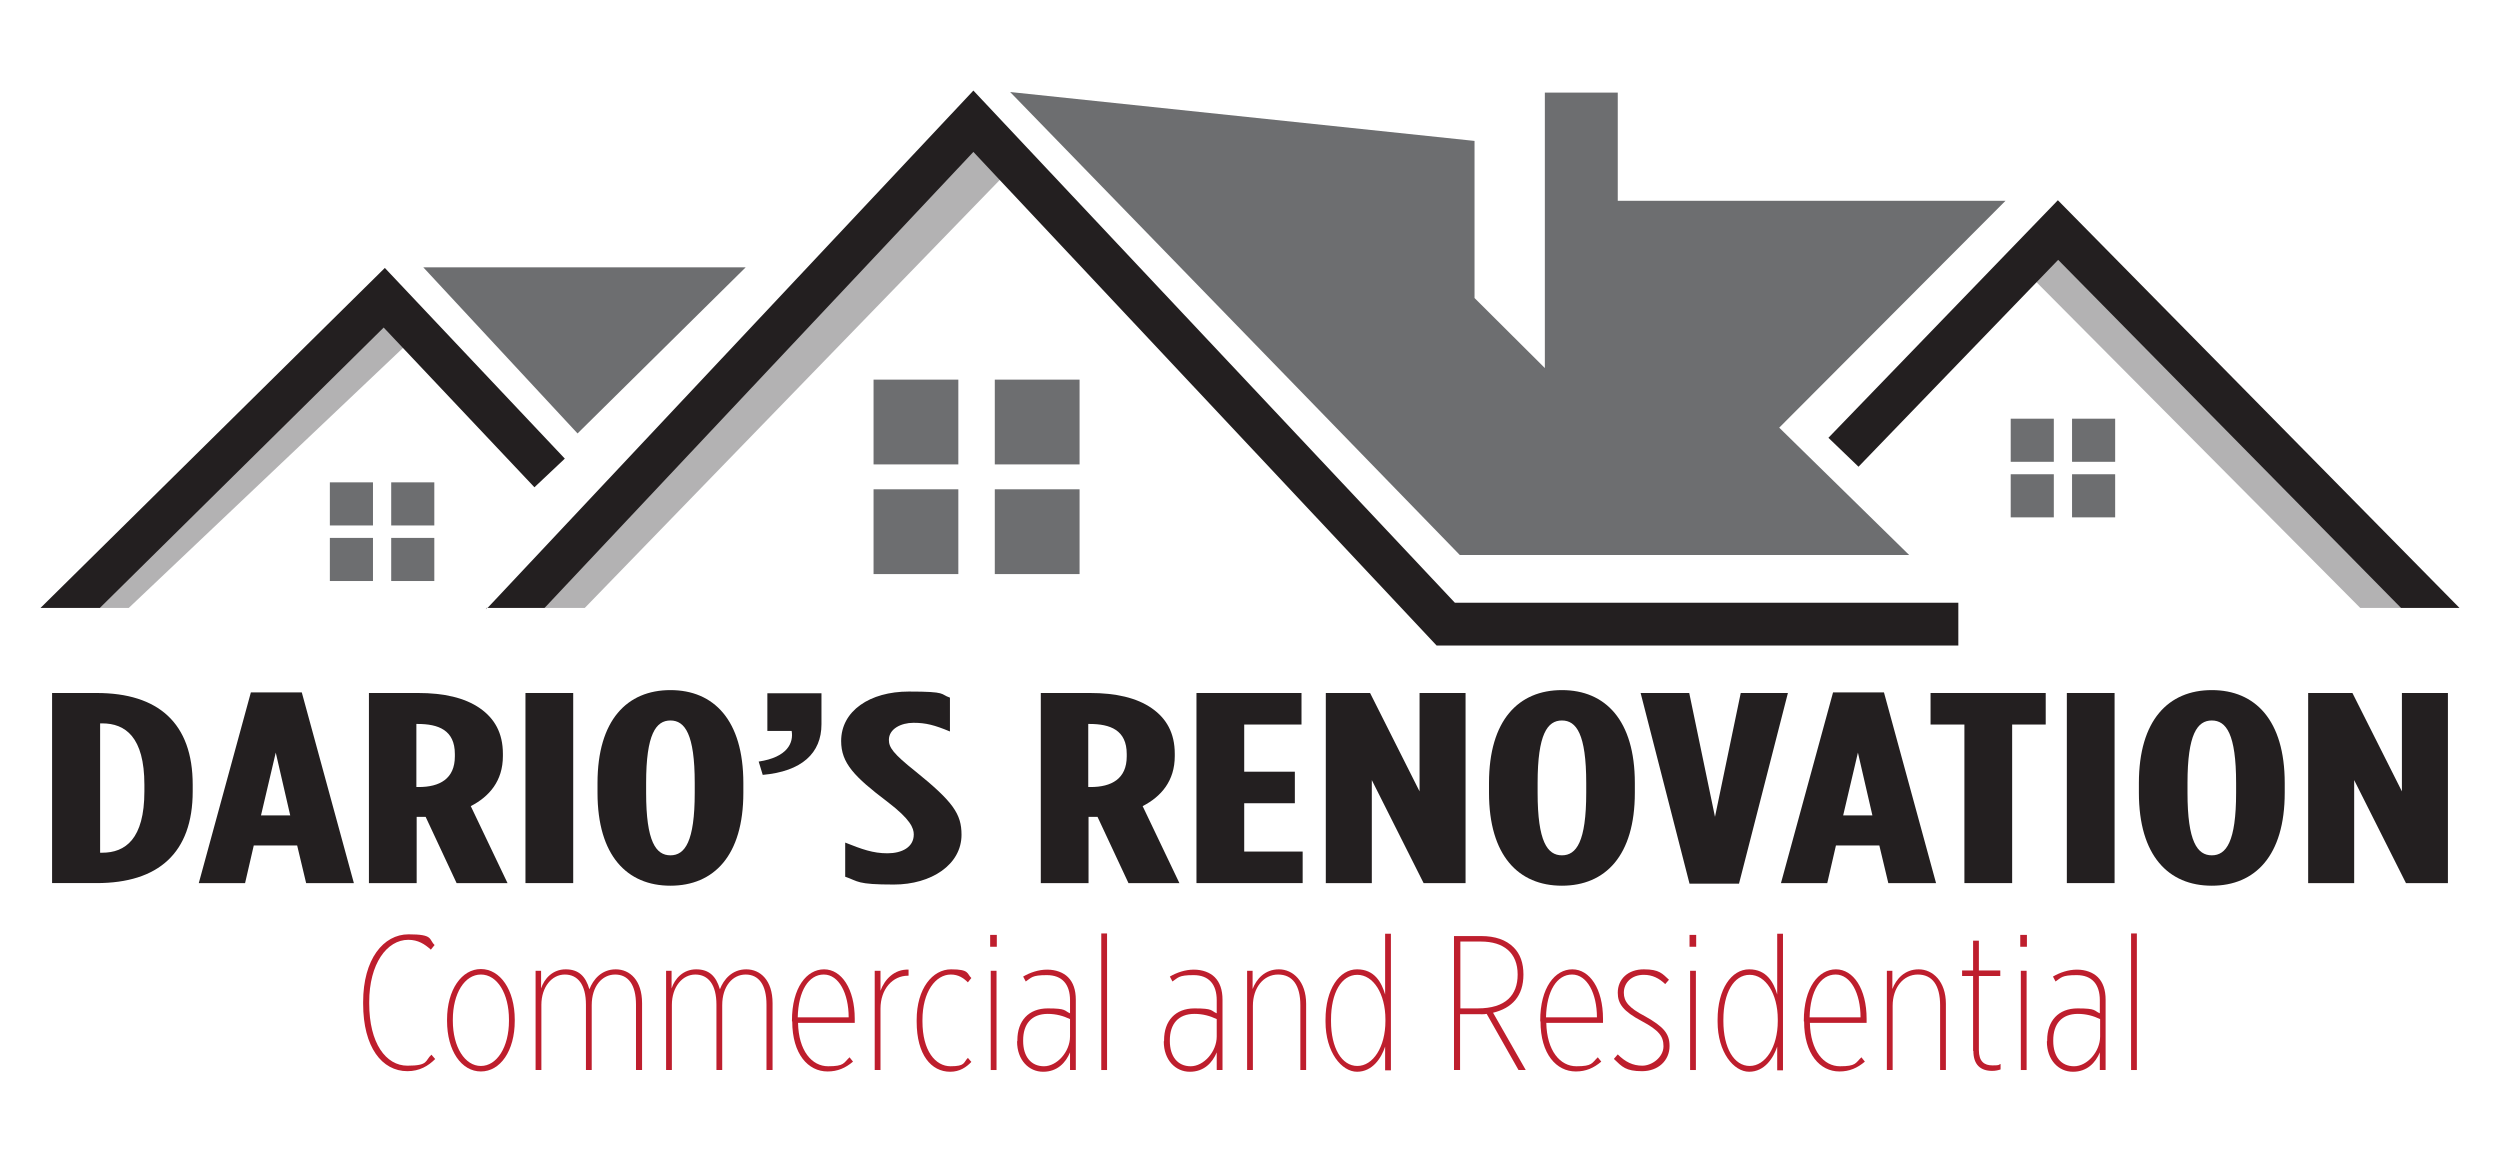 <svg xmlns="http://www.w3.org/2000/svg" viewBox="0 0 864 403"><defs><style>      .cls-1 {        fill: #6d6e70;      }      .cls-2 {        fill: #231f20;      }      .cls-3 {        fill: #be1e2d;      }      .cls-4 {        fill: #0b0b0b;      }      .cls-5 {        fill: #b3b2b3;      }    </style></defs><g><g id="Layer_1"><g><path class="cls-2" d="M18,239.5h15.4c21.3,0,33.2,10.4,33.2,31.7v2.3c0,21.3-11.9,31.7-33.2,31.7h-15.4v-65.7ZM34.6,250v44.7h.7c8,0,14.6-4.7,14.6-21.2v-2.3c0-16.5-6.6-21.2-14.6-21.2h-.7Z"></path><path class="cls-2" d="M86.7,239.3h17.6l18,65.9h-16.5l-3.1-13h-15l-3,13h-16l18-65.9ZM100.3,281.8l-5-21.7-5.1,21.7h10.2Z"></path><path class="cls-2" d="M127.4,239.5h17.1c8.8,0,16.1,1.6,21.4,5.3,5,3.5,7.9,8.5,7.9,15.7v.8c0,8.6-4.7,14-11.1,17.3l12.7,26.6h-17.6l-10.7-22.9h-3.1v22.9h-16.5v-65.7ZM144.7,272c7.2,0,12.5-2.8,12.5-10.6v-.8c0-8.3-5.7-10.4-12.9-10.4h-.4v21.8h.8Z"></path><path class="cls-2" d="M181.6,239.5h16.5v65.7h-16.5v-65.7Z"></path><path class="cls-2" d="M206.5,274v-3.4c0-21.7,10.2-32.1,25.2-32.1s25.2,10.4,25.2,32.1v3.4c0,21.7-10.2,32.1-25.2,32.1s-25.2-10.4-25.2-32.1ZM240.1,274v-3.4c0-16.9-3.4-21.6-8.4-21.6s-8.4,4.7-8.4,21.6v3.4c0,16.9,3.4,21.6,8.4,21.6s8.4-4.7,8.4-21.6Z"></path><path class="cls-2" d="M262.2,263.2c10-1.5,12.1-6.5,11.4-10.6h-8.4v-13h18.7v10.7c0,10-6.8,16.3-20.3,17.5l-1.4-4.6Z"></path><path class="cls-2" d="M292.1,302.9v-11.7c5.8,2.3,9.6,3.7,14.6,3.7s9.1-2.1,9.1-6.5h0c0-2.2-1.1-5.2-9.1-11.3-11.5-8.7-16-13.4-16-21h0c0-10.4,9.9-17.1,23.4-17.1s10.6.9,14.2,2.1v11.7c-5.3-2.2-8.3-3-12.6-3s-8.5,2.1-8.5,5.9h0c0,2.6,1.4,4.7,9.2,10.9,13,10.5,15.9,14.7,15.9,21.9h0c0,10.3-10.4,17.2-23.4,17.2s-12.1-1.1-16.8-2.7Z"></path><path class="cls-2" d="M359.6,239.5h17.1c8.8,0,16.1,1.6,21.4,5.3,5,3.5,7.9,8.5,7.9,15.7v.8c0,8.6-4.7,14-11.1,17.3l12.7,26.6h-17.6l-10.7-22.9h-3.1v22.9h-16.5v-65.7ZM376.9,272c7.2,0,12.5-2.8,12.5-10.6v-.8c0-8.3-5.7-10.4-12.9-10.4h-.4v21.8h.8Z"></path><path class="cls-2" d="M413.5,239.5h36.3v10.9h-19.8v16.3h17.5v10.9h-17.5v16.7h20.2v10.9h-36.7v-65.7Z"></path><path class="cls-2" d="M458.2,239.5h15.3l17.1,34v-34h15.9v65.7h-14.5l-17.9-35.6v35.6h-15.9v-65.7Z"></path><path class="cls-2" d="M514.6,274v-3.4c0-21.7,10.2-32.1,25.2-32.1s25.2,10.4,25.2,32.1v3.4c0,21.7-10.2,32.1-25.2,32.1s-25.2-10.4-25.2-32.1ZM548.2,274v-3.4c0-16.9-3.4-21.6-8.4-21.6s-8.4,4.7-8.4,21.6v3.4c0,16.9,3.4,21.6,8.4,21.6s8.4-4.7,8.4-21.6Z"></path><path class="cls-2" d="M567,239.5h16.8l8.9,42.8,8.9-42.8h16.3l-16.9,65.9h-17.1l-16.9-65.9Z"></path><path class="cls-2" d="M633.5,239.3h17.6l18,65.9h-16.5l-3.1-13h-15l-3,13h-16l18-65.9ZM647.1,281.8l-5-21.7-5.1,21.7h10.2Z"></path><path class="cls-2" d="M678.9,250.4h-11.7v-10.9h39.8v10.9h-11.6v54.8h-16.5v-54.8Z"></path><path class="cls-2" d="M714.3,239.5h16.5v65.7h-16.5v-65.7Z"></path><path class="cls-2" d="M739.2,274v-3.4c0-21.7,10.2-32.1,25.2-32.1s25.2,10.4,25.2,32.1v3.4c0,21.7-10.2,32.1-25.2,32.1s-25.2-10.4-25.2-32.1ZM772.8,274v-3.4c0-16.9-3.4-21.6-8.4-21.6s-8.4,4.7-8.4,21.6v3.4c0,16.9,3.4,21.6,8.4,21.6s8.4-4.7,8.4-21.6Z"></path><path class="cls-2" d="M797.7,239.5h15.3l17.1,34v-34h15.9v65.7h-14.5l-17.9-35.6v35.6h-15.9v-65.7Z"></path></g><g><g><polygon class="cls-1" points="199.6 149.8 257.7 92.4 146.3 92.4 199.6 149.8"></polygon><polygon class="cls-1" points="693.1 69.4 559.1 69.4 559.1 32 533.9 32 533.9 127.2 509.6 103 509.6 48.7 349.1 31.8 504.5 191.8 659.8 191.8 614.9 147.8 693.1 69.4"></polygon></g><rect class="cls-1" x="135.2" y="185.9" width="14.9" height="14.9"></rect><rect class="cls-1" x="114" y="185.9" width="14.9" height="14.9"></rect><rect class="cls-1" x="135.2" y="166.7" width="14.9" height="14.9"></rect><rect class="cls-1" x="114" y="166.7" width="14.9" height="14.9"></rect><rect class="cls-1" x="716.1" y="163.9" width="14.9" height="14.9"></rect><rect class="cls-1" x="694.9" y="163.9" width="14.9" height="14.9"></rect><rect class="cls-1" x="716.1" y="144.7" width="14.9" height="14.9"></rect><rect class="cls-1" x="694.9" y="144.7" width="14.9" height="14.9"></rect><rect class="cls-1" x="343.8" y="169.1" width="29.3" height="29.3"></rect><rect class="cls-1" x="301.9" y="169.1" width="29.3" height="29.3"></rect><rect class="cls-1" x="343.8" y="131.2" width="29.3" height="29.3"></rect><rect class="cls-1" x="301.9" y="131.2" width="29.3" height="29.3"></rect><polygon class="cls-4" points="168.3 210 167.9 210.5 167.9 210.5 168.3 210"></polygon><polygon class="cls-4" points="168.5 210 168.3 210.1 168 210.5 167.9 210.5 167.9 210.5 168.3 210 168.5 210"></polygon><polygon class="cls-5" points="34.5 210.1 44.5 210.1 142.7 117 132.5 102.5 28.3 205.9 34.5 210.1"></polygon><polygon class="cls-5" points="188.2 210.1 202.1 210.1 349.1 58.5 337.6 42 188.2 203.1 188.2 210.1"></polygon><polygon class="cls-5" points="829.6 210.1 815.7 210.1 701.1 94.8 706.3 81.5 712.8 81.5 836.3 205 829.6 210.1"></polygon><polygon class="cls-2" points="850 210.1 829.8 210.1 711.3 89.8 642.3 161.3 631.9 151.3 711.2 69.2 850 210.1"></polygon><polygon class="cls-2" points="676.8 208.3 676.8 223.1 496.5 223.1 336.4 52.5 188.2 210.1 168.5 210.1 336.4 31.3 502.8 208.3 676.8 208.3"></polygon><polygon class="cls-2" points="195.2 158.5 184.7 168.4 132.6 113.2 34.5 210.1 14 210.1 133 92.6 195.2 158.5"></polygon></g><g><path class="cls-3" d="M125.5,346.9v-.6c0-14.8,7-23.4,15.7-23.4s6.9,1.7,9,3.7l-1.3,1.6c-2.1-1.9-4.4-3.4-7.8-3.4-7.4,0-13.5,8.3-13.5,21.5v.5c0,13.8,5.8,21.5,13.2,21.5s6-1.7,8.3-3.8l1.3,1.5c-2.4,2.4-5.4,4.2-9.6,4.2-8.8,0-15.3-8.3-15.3-23.3Z"></path><path class="cls-3" d="M154.5,352.8v-.4c0-10.4,5.1-17.5,11.7-17.5s11.7,7.1,11.7,17.5v.4c0,10.4-5,17.5-11.7,17.5s-11.7-7.1-11.7-17.5ZM175.9,352.8v-.4c0-9.1-4.1-15.6-9.7-15.6s-9.7,6.5-9.7,15.6v.4c0,9.1,4.2,15.6,9.7,15.6s9.7-6.5,9.7-15.6Z"></path><path class="cls-3" d="M185,335.5h2v6.1c1.1-3.4,4-6.6,8.5-6.6s6.9,2.4,8.2,6.9c1.3-3.4,4.2-6.9,9.1-6.9s9.1,3.8,9.1,11.7v23.1h-2.1v-22.6c0-6.9-2.7-10.4-7.2-10.4s-8.1,4-8.1,10.6v22.4h-2v-22.6c0-6.9-2.8-10.4-7.3-10.4s-8.1,4.3-8.1,10.5v22.5h-2v-34.3Z"></path><path class="cls-3" d="M230.1,335.5h2v6.1c1.1-3.4,4-6.6,8.5-6.6s6.9,2.4,8.2,6.9c1.3-3.4,4.2-6.9,9.1-6.9s9.1,3.8,9.1,11.7v23.1h-2.1v-22.6c0-6.9-2.7-10.4-7.2-10.4s-8.1,4-8.1,10.6v22.4h-2v-22.6c0-6.9-2.8-10.4-7.3-10.4s-8.1,4.3-8.1,10.5v22.5h-2v-34.3Z"></path><path class="cls-3" d="M273.7,353v-.3c0-11.4,5.1-17.7,11.1-17.7s10.6,6.7,10.6,17.1v1.4h-19.6c.2,9.7,4.8,15,10.4,15s5.3-1.1,7.4-3.1l1.2,1.5c-2.6,2.2-5.3,3.4-8.8,3.4-6.7,0-12.2-6-12.2-17.3ZM293.3,351.6c0-8.3-3.4-14.8-8.6-14.8s-8.8,5.6-9,14.8h17.6Z"></path><path class="cls-3" d="M302.3,335.5h2v6.9c1.4-3.9,4.8-7.5,9.7-7.3v2.1h-.2c-5.3,0-9.5,4.6-9.5,11.4v21.2h-2v-34.3Z"></path><path class="cls-3" d="M316.8,353v-.5c0-10.9,5.5-17.5,11.9-17.5s5.4,1.5,7,3l-1.2,1.5c-1.5-1.5-3.3-2.7-5.9-2.7-5.2,0-9.8,5.9-9.8,15.7v.5c0,10.2,4.5,15.5,9.7,15.5s4.4-1.3,6-2.9l1.2,1.4c-1.7,1.8-4,3.4-7.3,3.4-6.6,0-11.6-5.9-11.6-17.3Z"></path><path class="cls-3" d="M342.2,323.1h2.3v4.1h-2.3v-4.1ZM342.4,335.5h2v34.3h-2v-34.3Z"></path><path class="cls-3" d="M351.6,359.8v-.3c0-6.7,3.9-11,10.5-11s5.6.8,7.7,1.7v-4.5c0-5.5-2.7-8.7-8-8.7s-5.3.9-7.3,2.2l-.9-1.7c2.4-1.4,5.3-2.4,8.3-2.4s5.6,1,7.2,2.6c1.8,1.8,2.7,4.4,2.7,7.8v24.3h-2v-6.1c-1.5,3.6-4.4,6.7-9.3,6.7s-9-4-9-10.5ZM369.8,358.2v-6c-2.3-1.1-4.8-1.8-7.7-1.8-5.6,0-8.5,3.5-8.5,9.1v.3c0,5.3,2.7,8.7,7.2,8.7s9-5,9-10.3Z"></path><path class="cls-3" d="M380.6,322.6h2v47.2h-2v-47.2Z"></path><path class="cls-3" d="M402.3,359.8v-.3c0-6.7,3.9-11,10.5-11s5.6.8,7.7,1.7v-4.5c0-5.5-2.7-8.7-8-8.7s-5.3.9-7.3,2.2l-.9-1.7c2.4-1.4,5.3-2.4,8.3-2.4s5.6,1,7.2,2.6c1.8,1.8,2.7,4.4,2.7,7.8v24.3h-2v-6.1c-1.5,3.6-4.4,6.7-9.3,6.7s-9-4-9-10.5ZM420.5,358.2v-6c-2.3-1.1-4.8-1.8-7.7-1.8-5.6,0-8.5,3.5-8.5,9.1v.3c0,5.3,2.7,8.7,7.2,8.7s9-5,9-10.3Z"></path><path class="cls-3" d="M430.9,335.5h2v6.3c1.3-3.4,4.2-6.8,9.1-6.8s9.4,4.2,9.4,11.9v22.9h-2v-22.4c0-6.9-2.7-10.6-7.7-10.6s-8.7,4.5-8.7,10.8v22.2h-2v-34.3Z"></path><path class="cls-3" d="M458.1,353v-.6c0-10.6,4.8-17.4,10.9-17.4s8.5,4.6,9.7,8.7v-21h2v47.2h-2v-8.2c-1.3,4-4.4,8.7-9.7,8.7s-10.9-6.7-10.9-17.3ZM478.8,353v-.7c0-8.9-4.2-15.4-9.7-15.4s-9.1,6.2-9.1,15.5v.5c0,9.3,3.7,15.5,9.1,15.5s9.7-6.5,9.7-15.5Z"></path><path class="cls-3" d="M502.5,323.5h9.4c4.8,0,8.6,1.3,11.2,3.9,2.3,2.3,3.4,5.4,3.4,9.4h0c0,7.4-3.9,11.6-10.5,13.2l11.3,19.8h-2.5l-11-19.4c-1.1.2-2.1.1-3.2.1h-6v19.3h-2.1v-46.3ZM510.7,348.5c9.7,0,13.8-4.6,13.8-11.7h0c0-7.5-4.8-11.4-12.7-11.4h-7.1v23.1h6Z"></path><path class="cls-3" d="M532.3,353v-.3c0-11.4,5.1-17.7,11.1-17.7s10.6,6.7,10.6,17.1v1.4h-19.6c.2,9.7,4.8,15,10.4,15s5.3-1.1,7.4-3.1l1.2,1.5c-2.6,2.2-5.3,3.4-8.8,3.4-6.7,0-12.2-6-12.2-17.3ZM551.9,351.6c0-8.3-3.4-14.8-8.6-14.8s-8.8,5.6-9,14.8h17.6Z"></path><path class="cls-3" d="M557.8,365.9l1.3-1.5c2.6,2.6,5.2,3.9,8.5,3.9s7.3-2.9,7.3-6.7h0c0-3.4-1.5-5.5-7.5-8.7-6.4-3.4-8.3-6-8.3-9.8h0c0-4.8,3.6-8.1,9-8.1s6.4,1.5,8.7,3.6l-1.3,1.5c-2.1-2-4.4-3.2-7.4-3.2-4.2,0-6.9,2.7-6.9,6.2h0c0,3,1.7,5.2,7.3,8.1,6.6,3.7,8.5,6.1,8.5,10.3h0c0,5-3.9,8.7-9.5,8.7s-6.9-1.5-9.7-4.2Z"></path><path class="cls-3" d="M583.9,323.1h2.3v4.1h-2.3v-4.1ZM584.1,335.5h2v34.3h-2v-34.3Z"></path><path class="cls-3" d="M593.6,353v-.6c0-10.6,4.8-17.4,10.9-17.4s8.5,4.6,9.7,8.7v-21h2v47.2h-2v-8.2c-1.3,4-4.4,8.7-9.7,8.7s-10.9-6.7-10.9-17.3ZM614.4,353v-.7c0-8.9-4.2-15.4-9.7-15.4s-9.1,6.2-9.1,15.5v.5c0,9.3,3.7,15.5,9.1,15.5s9.7-6.5,9.7-15.5Z"></path><path class="cls-3" d="M623.4,353v-.3c0-11.4,5.1-17.7,11.1-17.7s10.6,6.7,10.6,17.1v1.4h-19.6c.2,9.7,4.8,15,10.4,15s5.3-1.1,7.4-3.1l1.2,1.5c-2.6,2.2-5.3,3.4-8.8,3.4-6.7,0-12.2-6-12.2-17.3ZM643,351.6c0-8.3-3.4-14.8-8.6-14.8s-8.8,5.6-9,14.8h17.6Z"></path><path class="cls-3" d="M652,335.5h2v6.3c1.3-3.4,4.2-6.8,9.1-6.8s9.4,4.2,9.4,11.9v22.9h-2v-22.4c0-6.9-2.7-10.6-7.7-10.6s-8.7,4.5-8.7,10.8v22.2h-2v-34.3Z"></path><path class="cls-3" d="M681.9,363.2v-25.9h-3.8v-1.9h3.8v-10.3h2v10.3h7.4v1.9h-7.4v25.6c0,4,1.9,5.3,4.7,5.3s1.9-.2,2.8-.5v1.9c-.9.3-1.8.5-2.9.5-4,0-6.5-2.1-6.5-6.9Z"></path><path class="cls-3" d="M698.2,323.1h2.3v4.1h-2.3v-4.1ZM698.4,335.5h2v34.3h-2v-34.3Z"></path><path class="cls-3" d="M707.5,359.8v-.3c0-6.7,3.9-11,10.5-11s5.6.8,7.7,1.7v-4.5c0-5.5-2.7-8.7-8-8.7s-5.3.9-7.3,2.2l-.9-1.7c2.4-1.4,5.3-2.4,8.3-2.4s5.6,1,7.2,2.6c1.8,1.8,2.7,4.4,2.7,7.8v24.3h-2v-6.1c-1.5,3.6-4.4,6.7-9.3,6.7s-9-4-9-10.5ZM725.8,358.2v-6c-2.3-1.1-4.8-1.8-7.7-1.8-5.6,0-8.5,3.5-8.5,9.1v.3c0,5.3,2.7,8.7,7.2,8.7s9-5,9-10.3Z"></path><path class="cls-3" d="M736.5,322.6h2v47.2h-2v-47.2Z"></path></g></g></g></svg>